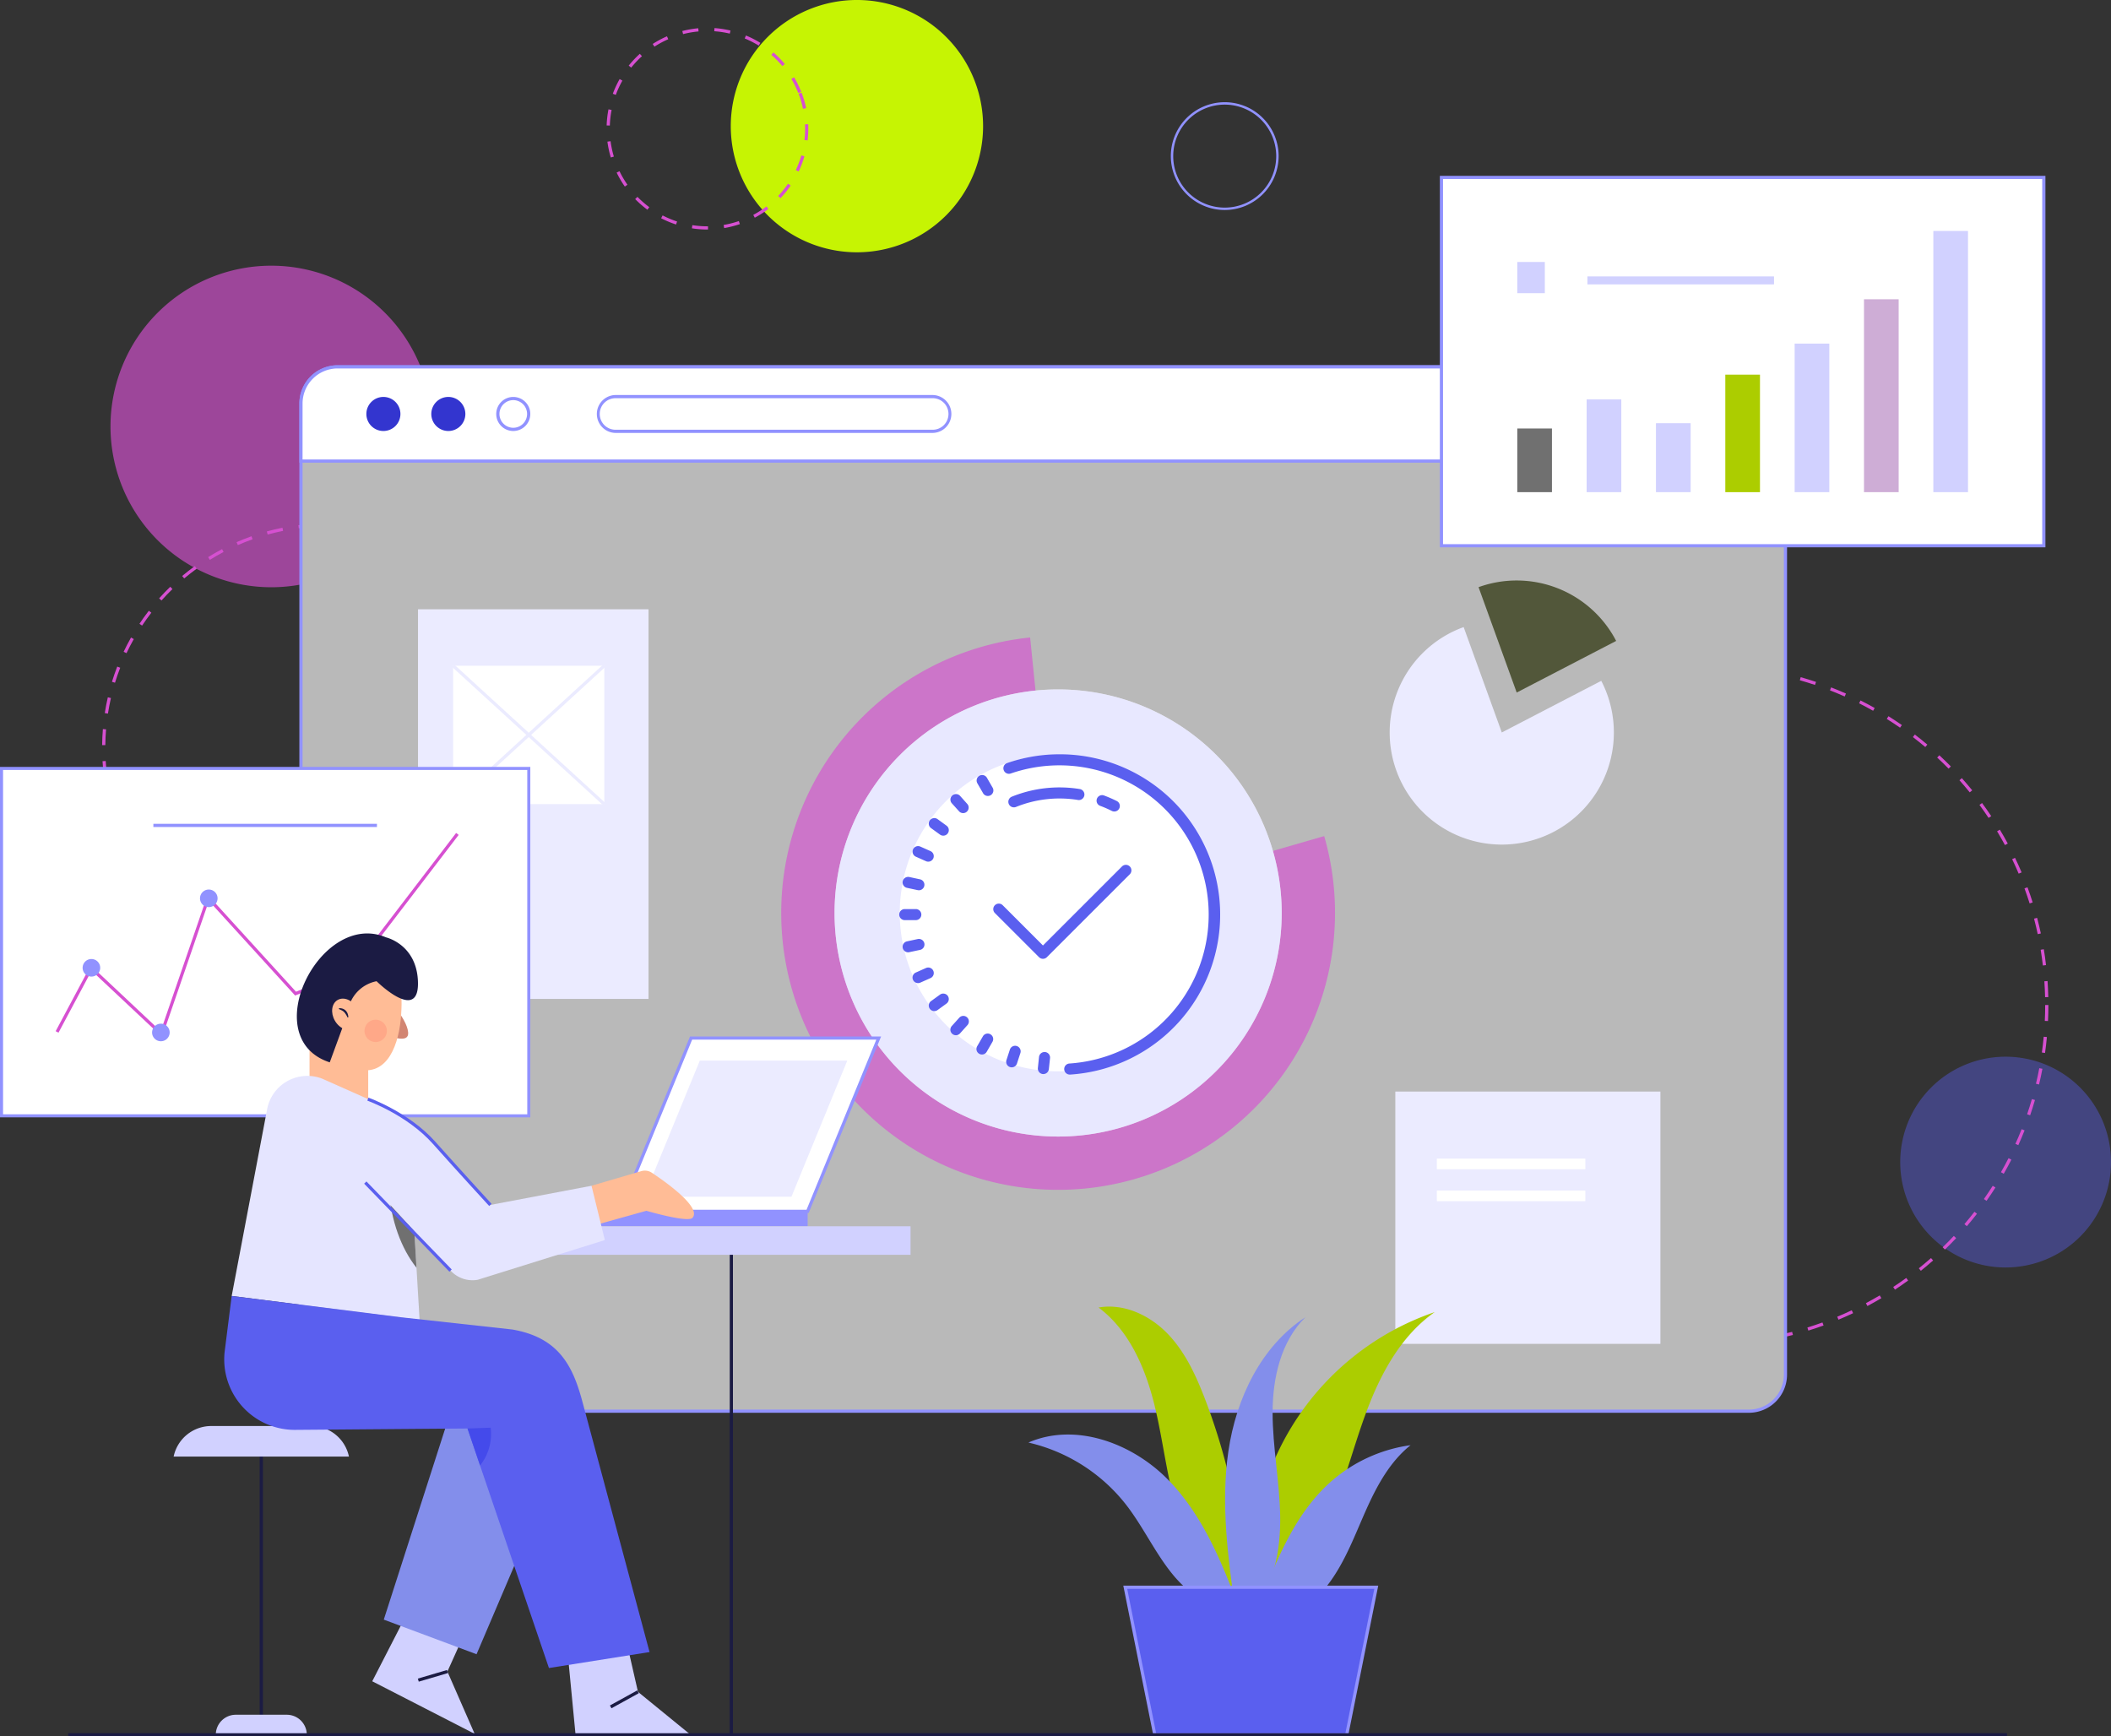 <svg xmlns="http://www.w3.org/2000/svg" xmlns:xlink="http://www.w3.org/1999/xlink" width="381.851" height="314.11" viewBox="0 0 381.851 314.11">
  <rect x="0" y="0" width="381.851" height="314.11" fill="#333333" stroke="none"/>
  <defs>
    <clipPath id="clip-path">
      <rect id="Rectangle_15360" data-name="Rectangle 15360" width="80.884" height="80.883" fill="none"/>
    </clipPath>
    <clipPath id="clip-path-2">
      <rect id="Rectangle_15385" data-name="Rectangle 15385" width="4.044" height="4.044" fill="none"/>
    </clipPath>
  </defs>
  <g id="Group_50913" data-name="Group 50913" transform="translate(0 4.37)">
    <g id="Group_50914" data-name="Group 50914" transform="translate(0 -4.37)">
      <path id="Path_87471" data-name="Path 87471" d="M1525.5,824.246a19.064,19.064,0,1,1-19.064-19.064,19.064,19.064,0,0,1,19.064,19.064" transform="translate(-1143.647 -614.03)" fill="#5a5fef" opacity="0.41"/>
      <path id="Path_87472" data-name="Path 87472" d="M1533.009,828a22.82,22.82,0,1,1-22.82-22.82,22.82,22.82,0,0,1,22.82,22.82" transform="translate(-1355.182 -805.182)" fill="#c6f403"/>
      <path id="Path_87473" data-name="Path 87473" d="M115.572,185.995a29.084,29.084,0,1,1-29.084,29.084,29.084,29.084,0,0,1,29.084-29.084" transform="translate(-66.501 -137.933)" fill="rgba(214,80,209,0.65)"/>
      <path id="Path_87415" data-name="Path 87415" d="M493.05,36.439a18.211,18.211,0,0,1-2.814-.22l.09-.571a17.659,17.659,0,0,0,2.725.213h.106l0,.578Zm3.031-.256-.1-.57a17.754,17.754,0,0,0,2.752-.7l.186.547a18.319,18.319,0,0,1-2.841.721m-8.7-.65a18.372,18.372,0,0,1-2.7-1.131l.265-.513a17.814,17.814,0,0,0,2.619,1.1ZM501.614,34.3l-.271-.51a17.632,17.632,0,0,0,2.392-1.528l.349.46a18.238,18.238,0,0,1-2.471,1.578m-19.422-1.444a18.257,18.257,0,0,1-2.209-1.926l.414-.4a17.644,17.644,0,0,0,2.139,1.865Zm24.076-2.09-.419-.4a17.693,17.693,0,0,0,1.782-2.209l.477.326a18.29,18.29,0,0,1-1.84,2.281m-28.156-2.094a18.264,18.264,0,0,1-1.482-2.529l.52-.251a17.641,17.641,0,0,0,1.435,2.449Zm31.448-2.734-.523-.245a17.834,17.834,0,0,0,1-2.659l.556.159a18.4,18.4,0,0,1-1.028,2.745m-33.991-2.528a18.218,18.218,0,0,1-.613-2.867l.573-.075a17.685,17.685,0,0,0,.593,2.776Zm35.6-3.092-.574-.068a17.631,17.631,0,0,0,.121-2.057c0-.259-.006-.522-.018-.78l.577-.026c.012.267.018.538.018.806a18.2,18.2,0,0,1-.125,2.125m-35.773-2.686-.577-.019a18.225,18.225,0,0,1,.331-2.913l.567.111a17.668,17.668,0,0,0-.321,2.821M510.339,14.6a17.871,17.871,0,0,0-.8-2.723l.539-.207a18.477,18.477,0,0,1,.829,2.812Zm-33.858-2.519-.542-.2a18.408,18.408,0,0,1,1.233-2.659l.5.284a17.828,17.828,0,0,0-1.195,2.576m33-.34a17.815,17.815,0,0,0-1.245-2.551l.5-.294a18.414,18.414,0,0,1,1.285,2.634ZM479.265,7.15l-.451-.361a18.2,18.2,0,0,1,2.01-2.134l.387.429a17.639,17.639,0,0,0-1.946,2.066M506.6,6.868a17.648,17.648,0,0,0-1.99-2.023l.378-.437a18.206,18.206,0,0,1,2.055,2.09ZM483.464,3.358l-.313-.486a18.318,18.318,0,0,1,2.584-1.384l.231.529a17.759,17.759,0,0,0-2.5,1.341m18.859-.192a17.823,17.823,0,0,0-2.529-1.291l.221-.534a18.418,18.418,0,0,1,2.61,1.333ZM488.65,1.091l-.144-.559a18.2,18.2,0,0,1,2.889-.5l.052.575a17.64,17.64,0,0,0-2.8.486M497.092,1a17.677,17.677,0,0,0-2.806-.428L494.327,0a18.271,18.271,0,0,1,2.9.443Z" transform="translate(-365.087 5.08)" fill="#d650d1"/>
      <path id="Path_87416" data-name="Path 87416" d="M1132.616,621.239l-.01-.578c.957-.017,1.923-.056,2.872-.116l.037.576c-.958.061-1.933.1-2.9.118m-2.9-.017c-.962-.028-1.937-.079-2.9-.151l.043-.576c.951.072,1.917.122,2.87.15Zm8.69-.353-.064-.574c.949-.105,1.907-.235,2.848-.384l.091.571c-.95.151-1.917.281-2.875.388m-14.473-.084c-.953-.117-1.919-.259-2.87-.421l.1-.57c.942.161,1.9.3,2.843.418Zm20.2-.827-.118-.566c.937-.2,1.878-.414,2.8-.651l.144.559c-.93.24-1.88.461-2.826.658m-25.919-.151c-.941-.207-1.889-.44-2.818-.691l.151-.558c.92.249,1.859.479,2.791.684Zm31.536-1.3-.171-.552c.912-.282,1.829-.589,2.725-.913l.2.543c-.9.327-1.83.637-2.751.922m-37.136-.218c-.916-.295-1.84-.617-2.746-.957l.2-.541c.9.336,1.813.655,2.721.948Zm42.584-1.753-.222-.534c.876-.365,1.758-.756,2.621-1.164l.247.522c-.871.412-1.761.807-2.646,1.175m-48.028-.29c-.887-.382-1.775-.79-2.641-1.213l.253-.519c.858.419,1.738.823,2.617,1.2Zm53.261-2.184-.271-.51c.84-.447,1.682-.92,2.5-1.407l.3.5c-.827.491-1.677.969-2.525,1.42m-58.483-.364c-.844-.463-1.689-.952-2.514-1.456l.3-.493c.817.5,1.655.984,2.491,1.442Zm63.465-2.594-.318-.483c.8-.526,1.592-1.076,2.359-1.636l.34.467c-.775.565-1.576,1.121-2.381,1.652m-68.421-.434c-.8-.539-1.591-1.106-2.365-1.685l.346-.463c.766.573,1.554,1.135,2.343,1.669Zm73.1-2.981-.361-.45c.743-.6,1.482-1.219,2.2-1.851l.382.433c-.722.638-1.468,1.266-2.218,1.868m-77.751-.5c-.744-.613-1.483-1.252-2.2-1.9l.388-.428c.706.64,1.438,1.273,2.175,1.88Zm82.1-3.341-.4-.415c.684-.664,1.363-1.354,2.015-2.049l.421.4c-.659.7-1.343,1.4-2.034,2.069m-86.4-.555c-.684-.681-1.36-1.385-2.008-2.094l.426-.39c.642.7,1.312,1.4,1.989,2.075Zm90.368-3.676-.439-.375c.621-.728,1.232-1.478,1.816-2.23l.456.354c-.589.759-1.206,1.516-1.833,2.25m-94.283-.6c-.617-.741-1.223-1.5-1.8-2.271l.461-.348c.574.759,1.174,1.516,1.785,2.25Zm97.842-3.982-.473-.332c.55-.782,1.089-1.587,1.6-2.391l.487.31c-.516.812-1.059,1.624-1.615,2.414m-101.338-.642c-.543-.793-1.075-1.61-1.581-2.429l.491-.3c.5.811,1.028,1.62,1.566,2.406Zm104.452-4.259-.5-.286c.473-.828.933-1.68,1.368-2.532l.515.263c-.439.86-.9,1.72-1.381,2.556m-107.5-.67c-.467-.841-.919-1.7-1.345-2.565l.518-.256c.422.852.87,1.708,1.332,2.541Zm110.138-4.505-.527-.238c.395-.873.773-1.766,1.123-2.652l.537.213c-.354.895-.735,1.8-1.133,2.677m-112.705-.685c-.385-.882-.754-1.783-1.1-2.679l.54-.206c.339.887.7,1.78,1.086,2.654Zm114.844-4.721-.547-.187c.308-.9.6-1.823.865-2.741l.555.161c-.268.926-.562,1.857-.873,2.767m-116.911-.692c-.3-.917-.584-1.852-.84-2.777l.557-.154c.253.917.533,1.843.832,2.75Zm118.525-4.88-.562-.135c.221-.925.424-1.871.6-2.81l.568.107c-.179.948-.384,1.9-.607,2.837m-120.072-.711c-.212-.936-.4-1.892-.574-2.844l.569-.1c.168.943.359,1.891.568,2.818Zm121.151-4.988-.572-.081c.133-.941.245-1.9.334-2.855l.575.054c-.089.962-.2,1.931-.337,2.882m-122.163-.723c-.123-.952-.225-1.923-.3-2.885l.576-.047c.078.953.179,1.915.3,2.858Zm122.7-5.052-.577-.027c.045-.949.067-1.916.067-2.873h.578c0,.966-.022,1.942-.067,2.9m-123.173-.729c-.025-.717-.037-1.448-.037-2.171q0-.366,0-.731l.578.007q0,.361,0,.724c0,.717.012,1.44.037,2.151Zm122.646-3.591c-.022-.955-.066-1.921-.132-2.871l.576-.04c.067.959.112,1.934.133,2.9Zm-122-2.176-.577-.033c.056-.964.135-1.937.236-2.891l.574.06c-.1.946-.178,1.909-.233,2.864m121.6-3.556c-.11-.945-.245-1.9-.4-2.846l.57-.094c.157.952.292,1.918.4,2.873Zm-121-2.158-.571-.087c.146-.953.316-1.914.506-2.857l.566.114c-.189.934-.357,1.886-.5,2.83m120.068-3.512c-.2-.931-.423-1.871-.667-2.8l.559-.147c.246.933.472,1.882.673,2.822Zm-118.931-2.121-.56-.141c.235-.934.5-1.875.774-2.8l.553.168c-.276.912-.534,1.844-.767,2.77m117.466-3.435c-.287-.91-.6-1.825-.929-2.72l.542-.2c.333.9.648,1.827.938,2.745Zm-115.8-2.072-.544-.193c.323-.91.673-1.824,1.038-2.716l.534.219c-.362.884-.708,1.789-1.028,2.69m113.817-3.314c-.37-.874-.766-1.754-1.179-2.614l.521-.25c.417.868.817,1.756,1.19,2.639Zm-111.633-2.014-.524-.244c.406-.872.841-1.748,1.29-2.6l.511.268c-.445.848-.875,1.716-1.278,2.58m109.152-3.157c-.45-.836-.928-1.675-1.421-2.493l.5-.3c.5.826.98,1.673,1.434,2.517Zm-106.476-1.938-.5-.292c.488-.831,1-1.661,1.529-2.469l.484.315c-.522.8-1.032,1.624-1.515,2.446m103.518-2.98c-.528-.792-1.083-1.583-1.649-2.351l.465-.343c.572.775,1.132,1.573,1.666,2.373Zm-100.375-1.838-.469-.338c.563-.78,1.153-1.558,1.753-2.314l.452.36c-.6.748-1.179,1.519-1.737,2.292m96.966-2.784c-.6-.74-1.228-1.476-1.863-2.187l.431-.385c.641.718,1.274,1.461,1.881,2.208Zm-93.387-1.716-.435-.38c.635-.725,1.295-1.445,1.961-2.139l.417.4c-.66.687-1.314,1.4-1.943,2.119m89.56-2.569c-.67-.682-1.363-1.357-2.061-2l.393-.423c.7.654,1.4,1.334,2.08,2.023Zm-85.578-1.575-.4-.419c.7-.662,1.423-1.317,2.151-1.945l.378.437c-.722.623-1.439,1.271-2.132,1.927m81.365-2.336c-.727-.614-1.48-1.221-2.24-1.8l.351-.458c.767.588,1.527,1.2,2.261,1.821Zm-77.014-1.416-.357-.455c.757-.593,1.538-1.177,2.323-1.735l.335.471c-.777.553-1.551,1.131-2.3,1.719m72.452-2.084c-.785-.546-1.592-1.079-2.4-1.586l.307-.489c.815.512,1.63,1.05,2.423,1.6Zm-67.772-1.242-.312-.486c.81-.52,1.642-1.027,2.474-1.508l.289.5c-.824.477-1.649.979-2.451,1.495m62.9-1.816c-.831-.469-1.686-.925-2.539-1.354l.26-.516c.861.434,1.724.893,2.564,1.367Zm-57.931-1.055-.266-.513c.853-.441,1.729-.867,2.6-1.268l.24.525c-.866.4-1.734.82-2.578,1.256m52.789-1.531c-.873-.388-1.767-.761-2.658-1.108l.209-.538c.9.35,1.8.727,2.683,1.119Zm-47.576-.858-.216-.536c.9-.36,1.809-.7,2.717-1.019l.19.546c-.9.313-1.8.652-2.691,1.009m42.21-1.231c-.905-.3-1.829-.589-2.746-.849l.157-.556c.926.262,1.859.551,2.772.857Zm-36.783-.658-.164-.554c.922-.273,1.864-.527,2.8-.757l.138.561c-.928.227-1.861.48-2.774.75m31.255-.909c-.929-.216-1.875-.413-2.814-.586l.1-.568c.948.174,1.9.373,2.84.591Zm-25.674-.458-.111-.567c.945-.184,1.907-.349,2.86-.489l.084.572c-.943.138-1.9.3-2.833.484m20.022-.58c-.945-.128-1.906-.235-2.856-.318l.05-.575c.959.084,1.929.192,2.883.321Zm-14.337-.254-.057-.575c.956-.095,1.929-.168,2.893-.218l.03.577c-.954.049-1.919.122-2.866.216m8.613-.248c-.839-.034-1.69-.052-2.531-.052h-.343l0-.578h.347c.848,0,1.707.018,2.554.052Z" transform="translate(-822.644 -377.813)" fill="#d650d1"/>
      <path id="Path_87417" data-name="Path 87417" d="M120.29,468.924c-.969-.006-1.947-.046-2.9-.119l.044-.576c.944.072,1.908.112,2.864.117Zm2.907-.086-.038-.576c.949-.062,1.909-.158,2.852-.288l.078.572c-.956.131-1.93.229-2.892.291m-8.7-.358c-.957-.143-1.919-.321-2.859-.532l.126-.564c.926.207,1.874.383,2.818.524Zm14.458-.432-.119-.565c.931-.2,1.866-.43,2.781-.693l.16.555c-.928.267-1.877.5-2.821.7m-20.13-.837c-.926-.278-1.853-.594-2.756-.939l.206-.54c.89.34,1.8.651,2.717.925Zm25.715-.771-.2-.542c.891-.328,1.783-.693,2.65-1.085l.238.527c-.879.4-1.784.768-2.688,1.1m-31.152-1.3c-.875-.408-1.747-.854-2.591-1.325l.281-.5c.833.464,1.692.9,2.554,1.306Zm36.443-1.089-.275-.508c.835-.453,1.666-.942,2.468-1.454l.311.487c-.814.52-1.657,1.016-2.5,1.475m-41.523-1.743c-.807-.529-1.606-1.095-2.374-1.681l.351-.459c.757.578,1.545,1.136,2.341,1.657Zm46.42-1.383-.345-.463c.764-.568,1.516-1.171,2.237-1.792l.377.438c-.731.63-1.495,1.241-2.269,1.818m-51.042-2.144c-.723-.638-1.433-1.312-2.11-2l.412-.4c.668.68,1.368,1.343,2.081,1.973Zm55.445-1.648-.407-.41c.675-.671,1.335-1.375,1.96-2.092l.435.38c-.635.727-1.3,1.442-1.989,2.122m-59.518-2.5c-.626-.736-1.233-1.5-1.8-2.28l.466-.342c.563.766,1.161,1.522,1.778,2.248Zm63.34-1.883-.461-.348c.573-.761,1.126-1.552,1.643-2.351l.485.314c-.525.81-1.085,1.613-1.667,2.384m-66.78-2.8c-.514-.816-1.006-1.662-1.46-2.513l.51-.272c.448.839.932,1.672,1.439,2.477Zm69.94-2.083-.506-.278c.459-.835.894-1.7,1.291-2.562l.525.241c-.4.877-.843,1.752-1.309,2.6m-72.676-3.04c-.392-.882-.757-1.788-1.085-2.694l.544-.2c.323.893.682,1.787,1.069,2.656Zm75.1-2.247-.541-.2c.334-.892.639-1.806.908-2.719l.554.163c-.272.926-.582,1.854-.921,2.758m-77.077-3.217c-.262-.93-.492-1.88-.686-2.826l.566-.116c.191.932.418,1.869.676,2.785ZM160.18,437l-.565-.123c.2-.929.373-1.878.508-2.821l.572.082c-.137.956-.31,1.919-.515,2.862M80.294,433.67c-.125-.956-.218-1.93-.275-2.894l.577-.034c.056.951.147,1.911.271,2.853ZM161,431.252l-.576-.041c.067-.947.1-1.911.1-2.865h.578c0,.967-.034,1.944-.1,2.905m-80.475-3.376-.578-.007c.011-.967.057-1.944.136-2.9l.576.047c-.078.947-.123,1.91-.134,2.863m79.954-1.453c-.045-.953-.125-1.914-.237-2.856l.574-.068c.114.956.195,1.931.241,2.9ZM81,422.166l-.571-.089c.148-.955.333-1.916.549-2.855l.563.129c-.213.927-.395,1.874-.541,2.815m78.8-1.432c-.18-.934-.4-1.874-.643-2.793l.558-.15c.251.932.47,1.886.653,2.834Zm-77.521-4.151-.552-.17c.284-.924.605-1.85.955-2.751l.538.209c-.345.888-.662,1.8-.941,2.711m76.035-1.382c-.312-.9-.661-1.8-1.037-2.668l.531-.229c.381.886.736,1.8,1.052,2.707ZM84.36,411.236l-.522-.247c.413-.873.864-1.742,1.34-2.584l.5.284c-.469.83-.914,1.687-1.321,2.547m71.694-1.29c-.438-.844-.913-1.683-1.41-2.494l.492-.3c.5.822.986,1.673,1.43,2.53Zm-68.873-3.7-.481-.32c.534-.8,1.1-1.6,1.7-2.364l.457.353c-.582.754-1.145,1.538-1.671,2.331m65.878-1.18c-.554-.773-1.144-1.536-1.752-2.268l.444-.369c.617.743,1.215,1.516,1.777,2.3Zm-62.374-3.357-.431-.385c.643-.72,1.321-1.426,2.014-2.1l.4.415c-.683.663-1.351,1.359-1.985,2.069m58.712-1.05c-.659-.687-1.351-1.359-2.057-2l.388-.428c.716.647,1.418,1.329,2.087,2.026Zm-54.6-2.941-.372-.442c.738-.621,1.509-1.223,2.29-1.791l.339.468c-.77.559-1.53,1.153-2.258,1.765m50.349-.9c-.751-.587-1.531-1.154-2.321-1.685l.323-.479c.8.539,1.593,1.114,2.354,1.709Zm-45.714-2.463-.305-.491c.819-.51,1.668-1,2.521-1.445l.269.511c-.841.443-1.678.922-2.485,1.425m40.957-.736c-.827-.474-1.681-.923-2.539-1.336l.251-.521c.871.419,1.737.875,2.576,1.356ZM104.5,391.686l-.232-.529c.883-.387,1.792-.746,2.7-1.068l.193.545c-.9.318-1.791.672-2.662,1.053m30.724-.556c-.886-.35-1.8-.672-2.706-.957l.173-.551c.923.29,1.846.616,2.745.972Zm-25.328-1.357-.153-.557c.93-.256,1.882-.481,2.83-.669l.113.567c-.934.186-1.873.408-2.789.66m19.858-.359c-.926-.219-1.872-.406-2.811-.558l.092-.57c.953.153,1.913.344,2.852.565Zm-14.24-.758-.072-.573c.956-.119,1.93-.206,2.9-.257l.031.577c-.952.051-1.913.136-2.855.254m8.584-.154c-.946-.084-1.909-.135-2.862-.151l.01-.578c.966.017,1.943.068,2.9.153Z" transform="translate(-61.475 -293.082)" fill="#d650d1"/>
      <path id="Path_87418" data-name="Path 87418" d="M926.209,77.53a9.749,9.749,0,1,1,9.749-9.749,9.76,9.76,0,0,1-9.749,9.749m0-19.064a9.316,9.316,0,1,0,9.315,9.315,9.326,9.326,0,0,0-9.315-9.315" transform="translate(-704.672 -39.542)" fill="#9192ff"/>
      <path id="Path_87419" data-name="Path 87419" d="M504.1,271.806V447.478a6.619,6.619,0,0,1-6.615,6.621H242.2a6.62,6.62,0,0,1-6.621-6.621V271.806a6.62,6.62,0,0,1,6.621-6.621H497.487a6.619,6.619,0,0,1,6.615,6.621" transform="translate(-181.136 -198.823)" fill="#b9b9b9"/>
      <path id="Path_87420" data-name="Path 87420" d="M496.526,453.426H241.237a6.918,6.918,0,0,1-6.91-6.91V270.845a6.918,6.918,0,0,1,6.91-6.91H496.526a6.915,6.915,0,0,1,6.9,6.91V446.516a6.915,6.915,0,0,1-6.9,6.91M241.237,264.513a6.339,6.339,0,0,0-6.332,6.332V446.516a6.339,6.339,0,0,0,6.332,6.332H496.526a6.336,6.336,0,0,0,6.326-6.332V270.845a6.336,6.336,0,0,0-6.326-6.332Z" transform="translate(-180.175 -197.861)" fill="#9192ff"/>
      <path id="Path_87421" data-name="Path 87421" d="M504.1,271.806v10.422H235.577V271.806a6.62,6.62,0,0,1,6.621-6.621H497.487a6.619,6.619,0,0,1,6.615,6.621" transform="translate(-181.136 -198.823)" fill="#fff"/>
      <path id="Path_87422" data-name="Path 87422" d="M503.43,281.556h-269.1V270.845a6.918,6.918,0,0,1,6.91-6.91H496.526a6.915,6.915,0,0,1,6.9,6.91ZM234.9,280.978H502.852V270.845a6.336,6.336,0,0,0-6.326-6.332H241.237a6.339,6.339,0,0,0-6.332,6.332Z" transform="translate(-180.175 -197.861)" fill="#9192ff"/>
      <path id="Path_87423" data-name="Path 87423" d="M292.923,291.808a3.081,3.081,0,1,1-3.081-3.081,3.081,3.081,0,0,1,3.081,3.081" transform="translate(-220.491 -216.924)" fill="#3335cf"/>
      <path id="Path_87424" data-name="Path 87424" d="M340.674,288.727a3.081,3.081,0,1,0,3.081,3.081,3.085,3.085,0,0,0-3.081-3.081" transform="translate(-259.577 -216.924)" fill="#3335cf"/>
      <path id="Path_87425" data-name="Path 87425" d="M391.507,294.89a3.081,3.081,0,1,1,3.081-3.081,3.085,3.085,0,0,1-3.081,3.081m0-5.585a2.5,2.5,0,1,0,2.5,2.5,2.507,2.507,0,0,0-2.5-2.5" transform="translate(-298.663 -216.924)" fill="#9192ff"/>
      <path id="Path_87426" data-name="Path 87426" d="M527.875,294.077H470.607a3.43,3.43,0,1,1,0-6.861h57.268a3.43,3.43,0,1,1,0,6.861m-57.268-6.283a2.853,2.853,0,1,0,0,5.705h57.268a2.853,2.853,0,1,0,0-5.705Z" transform="translate(-359.215 -215.762)" fill="#9192ff"/>
      <path id="Path_87427" data-name="Path 87427" d="M711.667,526.87a50.087,50.087,0,1,1-55.151-49.835l1.67,16.437a33.541,33.541,0,1,0,35.641,24.08l15.882-4.587a49.979,49.979,0,0,1,1.959,13.906" transform="translate(-470.181 -361.716)" fill="rgba(214,80,209,0.65)"/>
      <path id="Path_87428" data-name="Path 87428" d="M734.12,558.122a40.441,40.441,0,1,1-40.441-40.441,40.441,40.441,0,0,1,40.441,40.441" transform="translate(-502.278 -392.968)" fill="#fff"/>
      <g id="Group_50906" data-name="Group 50906" transform="translate(150.959 124.713)" opacity="0.5">
        <g id="Group_50905" data-name="Group 50905">
          <g id="Group_50904" data-name="Group 50904" clip-path="url(#clip-path)">
            <path id="Path_87429" data-name="Path 87429" d="M734.12,558.122a40.441,40.441,0,1,1-40.441-40.441,40.441,40.441,0,0,1,40.441,40.441" transform="translate(-653.237 -517.681)" fill="#d1d1ff"/>
          </g>
        </g>
      </g>
      <path id="Path_87430" data-name="Path 87430" d="M761.573,597.347A28.645,28.645,0,1,1,732.928,568.7a28.648,28.648,0,0,1,28.645,28.652" transform="translate(-541.527 -432.194)" fill="#fff"/>
      <rect id="Rectangle_15361" data-name="Rectangle 15361" width="108.964" height="66.627" transform="translate(260.738 32.092)" fill="#fff"/>
      <path id="Path_87432" data-name="Path 87432" d="M1236.569,182.846H1127.028v-67.2h109.541Zm-108.964-.578h108.386V116.219H1127.606Z" transform="translate(-866.579 -83.837)" fill="#9192ff"/>
      <rect id="Rectangle_15362" data-name="Rectangle 15362" width="6.271" height="11.517" transform="translate(274.456 77.511)" fill="#707070"/>
      <rect id="Rectangle_15363" data-name="Rectangle 15363" width="6.271" height="16.779" transform="translate(286.999 72.249)" fill="#d1d1ff"/>
      <rect id="Rectangle_15364" data-name="Rectangle 15364" width="6.271" height="12.477" transform="translate(299.542 76.551)" fill="#d1d1ff"/>
      <rect id="Rectangle_15365" data-name="Rectangle 15365" width="6.271" height="21.257" transform="translate(312.085 67.772)" fill="#accd00"/>
      <rect id="Rectangle_15366" data-name="Rectangle 15366" width="6.271" height="26.873" transform="translate(324.627 62.155)" fill="#d1d1ff"/>
      <rect id="Rectangle_15367" data-name="Rectangle 15367" width="6.271" height="34.894" transform="translate(337.17 54.135)" fill="#ceadd6"/>
      <rect id="Rectangle_15368" data-name="Rectangle 15368" width="6.271" height="47.245" transform="translate(349.713 41.783)" fill="#d1d1ff"/>
      <rect id="Rectangle_15369" data-name="Rectangle 15369" width="4.984" height="5.643" transform="translate(274.456 47.39)" fill="#d1d1ff"/>
      <rect id="Rectangle_15370" data-name="Rectangle 15370" width="33.754" height="1.446" transform="translate(287.142 50.001)" fill="#d1d1ff"/>
      <path id="Path_87433" data-name="Path 87433" d="M1108.078,487.95l-6.9-19.063a20.276,20.276,0,1,0,24.891,9.725Z" transform="translate(-836.423 -355.45)" fill="#ebebff"/>
      <path id="Path_87434" data-name="Path 87434" d="M1182.213,443.346a20.282,20.282,0,0,0-24.891-9.725l6.9,19.063Z" transform="translate(-889.872 -327.406)" fill="#52573a"/>
      <rect id="Rectangle_15371" data-name="Rectangle 15371" width="47.952" height="45.641" transform="translate(252.395 197.456)" fill="#ebebff"/>
      <rect id="Rectangle_15372" data-name="Rectangle 15372" width="26.865" height="1.927" transform="translate(259.906 209.588)" fill="#fff"/>
      <rect id="Rectangle_15373" data-name="Rectangle 15373" width="26.865" height="1.927" transform="translate(259.906 215.366)" fill="#fff"/>
      <rect id="Rectangle_15374" data-name="Rectangle 15374" width="41.698" height="70.484" transform="translate(75.609 110.218)" fill="#ebebff"/>
      <rect id="Rectangle_15375" data-name="Rectangle 15375" width="27.346" height="25.035" transform="translate(81.964 120.425)" fill="#fff"/>
      <rect id="Rectangle_15376" data-name="Rectangle 15376" width="0.578" height="37.075" transform="translate(81.769 120.638) rotate(-47.526)" fill="#ebebff"/>
      <rect id="Rectangle_15377" data-name="Rectangle 15377" width="37.075" height="0.578" transform="translate(81.768 145.246) rotate(-42.471)" fill="#ebebff"/>
      <rect id="Rectangle_15378" data-name="Rectangle 15378" width="95.375" height="62.841" transform="translate(0.276 139.005)" fill="#fff"/>
      <path id="Path_87435" data-name="Path 87435" d="M95.927,641.729H0V578.337H95.927ZM.552,641.178H95.375V578.889H.552Z" transform="translate(0 -439.607)" fill="#9192ff"/>
      <path id="Path_87436" data-name="Path 87436" d="M44.677,666.613l6.163-11.555L63.55,667l8.473-24.65L87.814,659.68l10.4-4.237,18.873-24.65" transform="translate(-34.352 -479.941)" fill="#fff"/>
      <path id="Path_87437" data-name="Path 87437" d="M62.829,666.93,50.069,654.943l-5.985,11.222-.51-.272L49.914,654,62.574,665.9l8.487-24.688,15.984,17.543,10.14-4.131,18.825-24.588.459.351L97.547,655.1l-10.659,4.343-.136-.149L71.29,642.319Z" transform="translate(-33.504 -479.357)" fill="#d650d1"/>
      <path id="Path_87438" data-name="Path 87438" d="M67.855,730.3a1.589,1.589,0,1,1-1.589-1.589,1.589,1.589,0,0,1,1.589,1.589" transform="translate(-49.731 -555.23)" fill="#9192ff"/>
      <path id="Path_87439" data-name="Path 87439" d="M122.23,780.924a1.589,1.589,0,1,1-1.589-1.589,1.589,1.589,0,0,1,1.589,1.589" transform="translate(-91.54 -594.156)" fill="#9192ff"/>
      <path id="Path_87440" data-name="Path 87440" d="M159.73,675.924a1.589,1.589,0,1,1-1.589-1.589,1.589,1.589,0,0,1,1.589,1.589" transform="translate(-120.374 -513.421)" fill="#9192ff"/>
      <line id="Line_51" data-name="Line 51" x2="40.441" transform="translate(27.743 149.312)" fill="#fff"/>
      <rect id="Rectangle_15379" data-name="Rectangle 15379" width="40.441" height="0.578" transform="translate(27.743 149.023)" fill="#9192ff"/>
      <path id="Path_87441" data-name="Path 87441" d="M973.922,1058.65A48.808,48.808,0,0,1,1006.4,1005.1c-6.074,4.251-9.781,11.122-12.368,18.07s-4.284,14.24-7.476,20.931-8.224,12.943-15.2,15.447Z" transform="translate(-746.882 -767.746)" fill="#accd00"/>
      <path id="Path_87442" data-name="Path 87442" d="M886.56,1055.438a112.065,112.065,0,0,0-7.4-37.943c-1.647-4.293-3.622-8.579-6.834-11.871s-7.882-5.46-12.409-4.656c5.638,4.22,8.559,11.162,10.2,18.011s2.278,13.954,4.594,20.605,6.746,13.062,13.376,15.44Z" transform="translate(-661.199 -764.442)" fill="#accd00"/>
      <g id="Group_52440" data-name="Group 52440">
        <path id="Path_87443" data-name="Path 87443" d="M843.426,1133.29c-3.224-8.681-6.728-17.581-13.21-24.194s-16.753-10.4-25.242-6.7a31.347,31.347,0,0,1,17.536,11.079c3.2,4.063,5.348,8.879,8.637,12.868s8.305,7.2,13.387,6.251Z" transform="translate(-618.949 -841.445)" fill="#838eeb"/>
        <path id="Path_87444" data-name="Path 87444" d="M960.776,1062.035c-1.321-9.527-2.642-19.208-1.25-28.725s5.892-19.019,13.955-24.263c-4.463,4.376-5.953,11.006-5.955,17.257s1.263,12.445,1.37,18.694-1.134,12.89-5.362,17.494Z" transform="translate(-737.329 -770.783)" fill="#838eeb"/>
        <path id="Path_87445" data-name="Path 87445" d="M986.214,1137.717c3.09-7.874,6.384-16.048,12.677-21.7a27.477,27.477,0,0,1,14.569-6.737c-3.773,3.011-6.136,7.423-8.1,11.834s-3.651,9.006-6.488,12.911-7.1,7.118-11.923,7.325Z" transform="translate(-758.306 -847.853)" fill="#838eeb"/>
      </g>
      <path id="Path_87446" data-name="Path 87446" d="M920.835,1247.167H886.129l-5.351-26.7h45.408Z" transform="translate(-677.235 -933.346)" fill="#5a5fef"/>
      <path id="Path_87447" data-name="Path 87447" d="M919.9,1246.5H884.72l-5.467-27.276h46.113Zm-34.707-.578h34.233l5.235-26.121h-44.7Z" transform="translate(-676.063 -932.385)" fill="#9192ff"/>
      <rect id="Rectangle_15380" data-name="Rectangle 15380" width="40.191" height="2.705" transform="translate(105.903 219.119)" fill="#9192ff"/>
      <path id="Path_87448" data-name="Path 87448" d="M519.244,821.927H485.3l12.855-31.342H532.1Z" transform="translate(-373.151 -602.806)" fill="#fff"/>
      <path id="Path_87449" data-name="Path 87449" d="M518,821.255H483.438l13.092-31.92H531.1Zm-33.705-.578h33.318l12.617-30.764H496.917Z" transform="translate(-371.718 -601.845)" fill="#9192ff"/>
      <path id="Path_87450" data-name="Path 87450" d="M530.744,832.856H504.069l10.1-24.631h26.675Z" transform="translate(-387.582 -616.37)" fill="#ebebff"/>
      <rect id="Rectangle_15381" data-name="Rectangle 15381" width="0.578" height="91.277" transform="translate(132.002 222.691)" fill="#1b1b43"/>
      <rect id="Rectangle_15382" data-name="Rectangle 15382" width="64.834" height="5.157" transform="translate(99.873 221.828)" fill="#d1d1ff"/>
      <rect id="Rectangle_15383" data-name="Rectangle 15383" width="0.578" height="52.936" transform="translate(46.976 261.032)" fill="#1b1b43"/>
      <path id="Path_87451" data-name="Path 87451" d="M167.627,1099.808H135.916a6.948,6.948,0,0,1,6.8-5.526h18.11A6.948,6.948,0,0,1,167.627,1099.808Z" transform="translate(-104.507 -836.321)" fill="#d1d1ff"/>
      <path id="Path_87452" data-name="Path 87452" d="M185.369,1323.907H168.906a3.625,3.625,0,0,1,3.624-3.624h9.214A3.625,3.625,0,0,1,185.369,1323.907Z" transform="translate(-129.873 -1010.094)" fill="#d1d1ff"/>
      <path id="Path_87453" data-name="Path 87453" d="M306.706,767.7c.811,1.166,1.974,2.817,2.1,4.26.187,2.1-3.17.627-3.209.809l1.107-5.068" transform="translate(-234.977 -585.206)" fill="#d28572"/>
      <rect id="Rectangle_15384" data-name="Rectangle 15384" width="10.613" height="15.553" transform="translate(55.99 184.958)" fill="#ffbc96"/>
      <path id="Path_87455" data-name="Path 87455" d="M256.3,738.22c-.33,5.373-2.4,11.45-8.039,9.951-4.431-1.178-9.309-4.909-9.309-10.292s3.725-9.746,8.321-9.746c2.872,0,6.489,1.394,8.191,4.086,1.021,1.615.98,3.658.836,6" transform="translate(-183.733 -554.786)" fill="#ffbc96"/>
      <path id="Path_87456" data-name="Path 87456" d="M215.139,721.918a6.5,6.5,0,0,1,4.941-4.376s7.963,7.876,7.469-.262c-.392-6.467-5.77-7.676-5.77-7.676-11.816-5.01-23.545,18.25-10.168,22.613l3.223-8.8Z" transform="translate(-151.963 -540.043)" fill="#1b1b43"/>
      <path id="Path_87457" data-name="Path 87457" d="M264.461,761.4c.827,1.433.6,3.11-.5,3.747s-2.668-.008-3.495-1.441-.6-3.11.5-3.747,2.668.008,3.495,1.441" transform="translate(-199.89 -579.068)" fill="#ffbc96"/>
      <path id="Path_87458" data-name="Path 87458" d="M266.814,768.884a3.691,3.691,0,0,0-.6-.963,1.834,1.834,0,0,0-.432-.314c-.164-.089-.346-.163-.533-.251l.029-.151a1.7,1.7,0,0,1,.638.084,1.427,1.427,0,0,1,.576.358,1.581,1.581,0,0,1,.351.571,2.019,2.019,0,0,1,.119.628Z" transform="translate(-203.951 -584.827)" fill="#1b1b43"/>
      <g id="Group_50909" data-name="Group 50909" transform="translate(65.932 184.457)" opacity="0.2">
        <g id="Group_50908" data-name="Group 50908">
          <g id="Group_50907" data-name="Group 50907" clip-path="url(#clip-path-2)">
            <path id="Path_87460" data-name="Path 87460" d="M289.346,778.232a2.022,2.022,0,1,1-2.022-2.022,2.022,2.022,0,0,1,2.022,2.022" transform="translate(-285.302 -776.21)" fill="#fe5b52"/>
          </g>
        </g>
      </g>
      <path id="Path_87461" data-name="Path 87461" d="M215.34,864.348l-33.988-4.333,6.407-33.78a7.411,7.411,0,0,1,9.995-5.512l11.584,5.148a6.877,6.877,0,0,1,4.044,5.506l.653,11.035.745,12.508Z" transform="translate(-139.442 -625.584)" fill="#e5e5ff"/>
      <path id="Path_87462" data-name="Path 87462" d="M459.77,897.1l9-2.644a2.28,2.28,0,0,1,1.908.288c2.462,1.635,9.017,6.26,7.362,8.151-.826.944-8.348-1.269-8.348-1.269L458.8,904.666Z" transform="translate(-352.771 -682.602)" fill="#ffbc96"/>
      <path id="Path_87463" data-name="Path 87463" d="M309.125,922.969q-4.246-5.408-5.073-14.258l4.327,1.75Z" transform="translate(-233.787 -693.633)" fill="#707070"/>
      <path id="Path_87464" data-name="Path 87464" d="M284.875,842.877l1.354.584a21.267,21.267,0,0,1,7.327,5.234l11.154,12.285,18.295-3.466,2.407,9.821-22.988,7.184a5.394,5.394,0,0,1-4.917-1.661l-16.581-18.041Z" transform="translate(-216.006 -643.014)" fill="#e5e5ff"/>
      <path id="Path_87465" data-name="Path 87465" d="M309.579,856.831c-.054-.059-5.5-5.984-10.209-11.269-4.659-5.224-11.763-7.764-11.834-7.789l.192-.545c.073.025,7.313,2.612,12.074,7.949,4.71,5.281,10.149,11.2,10.2,11.263Z" transform="translate(-221.087 -638.67)" fill="#5a5fef"/>
      <rect id="Rectangle_15386" data-name="Rectangle 15386" width="0.578" height="22.169" transform="translate(65.869 214.122) rotate(-44.091)" fill="#5a5fef"/>
      <path id="Path_87466" data-name="Path 87466" d="M298.7,1232.3l-7.332,14.282,18.523,9.509-4.929-11.271,4.022-8.932Z" transform="translate(-224.034 -942.447)" fill="#d1d1ff"/>
      <rect id="Rectangle_15387" data-name="Rectangle 15387" width="5.486" height="0.578" transform="translate(75.583 303.649) rotate(-16.406)" fill="#1b1b43"/>
      <path id="Path_87467" data-name="Path 87467" d="M317.18,1111.315l-16.78-6.261,11.491-35.755a10.7,10.7,0,0,1,20.027,7.472Z" transform="translate(-230.979 -812.071)" fill="#838eeb"/>
      <path id="Path_87468" data-name="Path 87468" d="M443.427,1260.538l1.638,16.995h20.821l-9.532-7.777-2.238-9.8Z" transform="translate(-340.953 -963.711)" fill="#d1d1ff"/>
      <rect id="Rectangle_15388" data-name="Rectangle 15388" width="5.635" height="0.578" transform="translate(110.326 308.513) rotate(-28.872)" fill="#1b1b43"/>
      <path id="Path_87469" data-name="Path 87469" d="M252.442,1056.877l-18.2,2.889-12.462-36.646-2.271-6.684-30.949.249a12.763,12.763,0,0,1-12.993-14.01l1.288-10.214,30.62,3.854,20.122,2.213c8.377,1.444,10.948,6.517,12.693,13.034Z" transform="translate(-134.947 -758.029)" fill="#5a5fef"/>
      <path id="Path_87470" data-name="Path 87470" d="M368.2,1102.414l-2.27-6.684,4.189-.145a9.13,9.13,0,0,1-1.918,6.829" transform="translate(-281.363 -837.322)" fill="#444aeb"/>
      <rect id="Rectangle_15389" data-name="Rectangle 15389" width="350.685" height="0.578" transform="translate(12.347 313.532)" fill="#1b1b43"/>
      <path id="icons8_in_progress" d="M31,2a29.01,29.01,0,0,0-9.484,1.586,1,1,0,0,0,.656,1.891A27,27,0,1,1,32.813,57.938a1,1,0,0,0,.066,2h.07A29,29,0,0,0,31,2ZM16.875,5.758a1.063,1.063,0,0,0-.375.125,1,1,0,0,0-.363,1.367l1,1.734a1,1,0,1,0,1.727-1l-1-1.734A1,1,0,0,0,16.875,5.758ZM31.531,8a23.01,23.01,0,0,0-9.16,1.668,1,1,0,0,0,.375,1.93,1.063,1.063,0,0,0,.375-.07A20.992,20.992,0,0,1,34.34,10.266a1,1,0,0,0,.316-1.977A22.831,22.831,0,0,0,31.531,8ZM12.316,9.2a1,1,0,0,0-.8,1.664l1.34,1.488a1,1,0,0,0,1.484-1.336L13.008,9.523A.983.983,0,0,0,12.316,9.2Zm26.344.191a1,1,0,0,0-.309,1.937,20.754,20.754,0,0,1,2.1.914.993.993,0,0,0,.453.109,1,1,0,0,0,.449-1.895,23.559,23.559,0,0,0-2.3-1A1.049,1.049,0,0,0,38.66,9.387ZM8.191,13.555a1,1,0,0,0-.434,1.8l1.621,1.176a.99.99,0,0,0,.586.191,1,1,0,0,0,.59-1.812L8.938,13.734A1,1,0,0,0,8.191,13.555ZM5.438,18.609a1,1,0,0,0-.422,1.918l1.828.813a.968.968,0,0,0,.4.086,1,1,0,0,0,.41-1.914L5.828,18.7A1,1,0,0,0,5.438,18.609ZM43,22a1,1,0,0,0-.707.293L28,36.586l-7.293-7.293a1,1,0,0,0-1.414,1.414l8,8a1,1,0,0,0,1.414,0l15-15A1,1,0,0,0,43,22ZM3.422,24.2a1,1,0,0,0-.016,1.961l1.953.418a1.286,1.286,0,0,0,.211.02,1,1,0,0,0,.2-1.977L3.82,24.2A.982.982,0,0,0,3.422,24.2ZM3,30a1,1,0,0,0,0,2H5a1,1,0,0,0,0-2Zm2.758,5.422a1.05,1.05,0,0,0-.4,0L3.4,35.844a1,1,0,0,0,.207,1.977.936.936,0,0,0,.207-.023l1.957-.414a1,1,0,0,0-.016-1.961ZM7.23,40.574a1.047,1.047,0,0,0-.387.086l-1.828.813A1,1,0,1,0,5.828,43.3l1.828-.812a1,1,0,0,0-.426-1.914ZM10.121,45.3a.981.981,0,0,0-.746.176L7.758,46.648a1,1,0,0,0,.594,1.809.973.973,0,0,0,.586-.191l1.617-1.172a1.009,1.009,0,0,0,.223-1.4A1,1,0,0,0,10.121,45.3Zm3.426,4.027a.991.991,0,0,0-.687.328l-1.34,1.488a1,1,0,1,0,1.488,1.336l1.336-1.488a1,1,0,0,0-.8-1.664Zm4.578,3.2a.993.993,0,0,0-.988.492l-1,1.734a1,1,0,1,0,1.727,1l1-1.734a.993.993,0,0,0-.363-1.363A.977.977,0,0,0,18.125,52.523Zm4.754,2.207a.993.993,0,0,0-.863.688l-.621,1.9a1,1,0,0,0,.641,1.258.985.985,0,0,0,.313.051,1,1,0,0,0,.949-.691l.621-1.9a1,1,0,0,0-.645-1.258A.988.988,0,0,0,22.879,54.73Zm5.508,1.133a1,1,0,0,0-1.1.891l-.207,1.988a1,1,0,0,0,.891,1.1h.105a1,1,0,0,0,.992-.895l.211-1.988A1,1,0,0,0,28.387,55.863Z" transform="translate(160.657 134.446)" fill="#5a5fef"/>
    </g>
  </g>
</svg>
